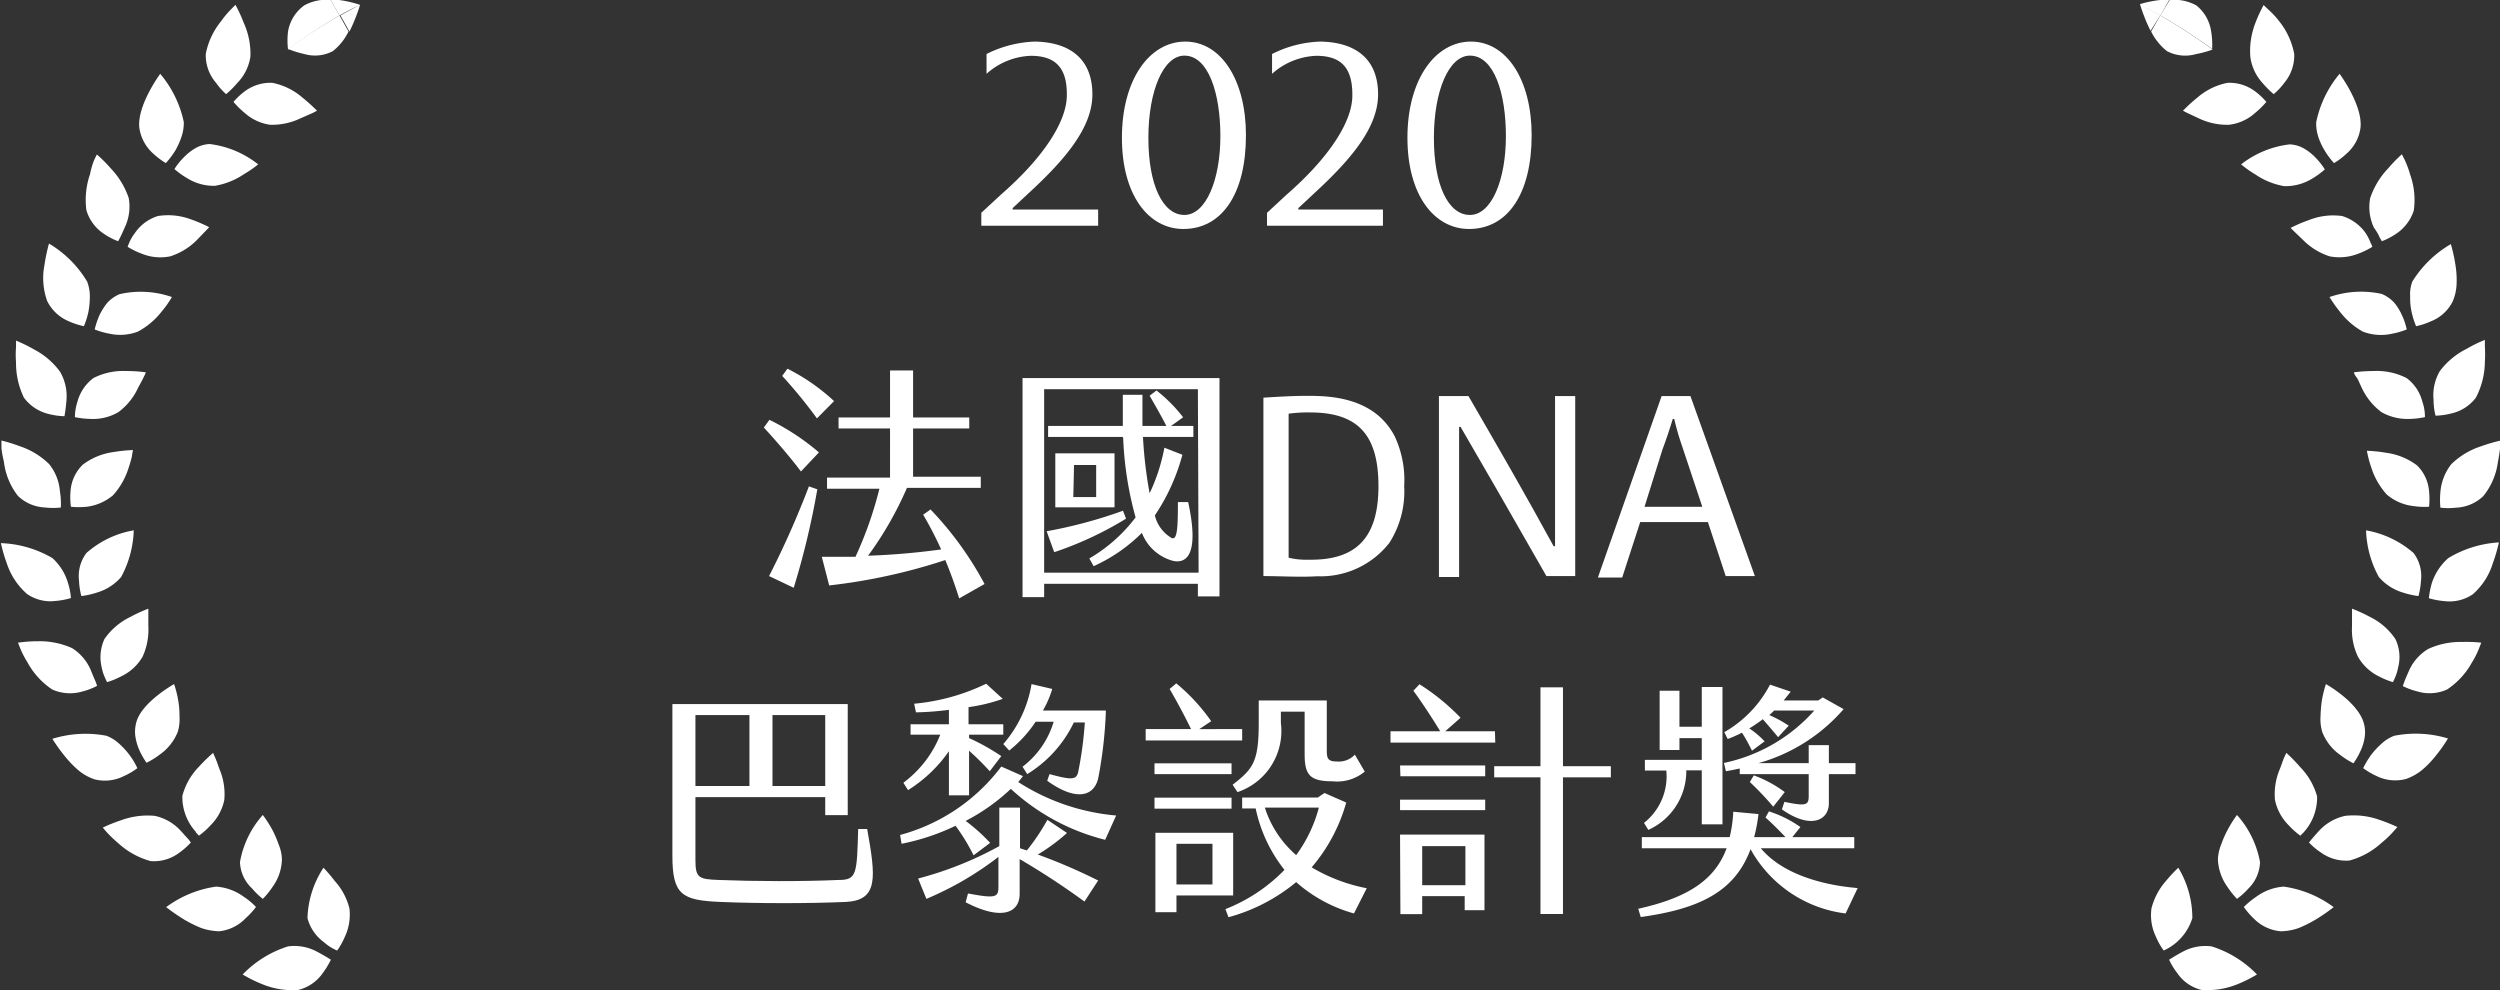 <svg xmlns="http://www.w3.org/2000/svg" viewBox="0 0 138.87 55.02"><rect x="0" y="0" width="138.87" height="55.02" fill="#333333" stroke="none"/><defs><style>.cls-1{fill:#fff;}</style></defs><g id="圖層_2" data-name="圖層 2"><g id="圖層_1-2" data-name="圖層 1"><path class="cls-1" d="M20,.27c-.37.19-.73.39-1.09.59l.5.89c.07-.13.13-.27.19-.4A10.15,10.15,0,0,0,20,.27,6.22,6.22,0,0,0,18.83,0l-.46,0,.49.86C19.22.66,19.58.46,20,.27Z"/><path class="cls-1" d="M18.49,2.84a3.11,3.11,0,0,0,.87-1.09l-.5-.89A30.62,30.62,0,0,0,16,2.72h0A5.46,5.46,0,0,0,16.9,3,2.13,2.13,0,0,0,18.49,2.84Z"/><path class="cls-1" d="M16.9.3A2.25,2.25,0,0,0,16,1.75a4.14,4.14,0,0,0,0,1A30.62,30.62,0,0,1,18.86.86L18.37,0A2.52,2.52,0,0,0,16.9.3Z"/><path class="cls-1" d="M12.56,5.23a5,5,0,0,0,.62-.62,2.64,2.64,0,0,0,.73-1.47,4.17,4.17,0,0,0-.37-1.87,8.06,8.06,0,0,0-.46-1l-.25.25a5.16,5.16,0,0,0-.55.66A4.09,4.09,0,0,0,11.43,3,2.34,2.34,0,0,0,12,4.6,3.74,3.74,0,0,0,12.56,5.23Z"/><path class="cls-1" d="M17.36,6.28l.25-.13a10.14,10.14,0,0,0-.81-.73,3.62,3.62,0,0,0-1.68-.82,2.39,2.39,0,0,0-1.52.47,3.74,3.74,0,0,0-.63.59,4.57,4.57,0,0,0,.62.61A2.66,2.66,0,0,0,15,6.93a3.66,3.66,0,0,0,1.7-.36Z"/><path class="cls-1" d="M8.52,8.54a4.38,4.38,0,0,0,.69.52,4.59,4.59,0,0,0,.53-.7,4.11,4.11,0,0,0,.33-.73,2.41,2.41,0,0,0,.14-.85A6.12,6.12,0,0,0,8.9,4.1s-1.3,1.76-1.16,3A2.37,2.37,0,0,0,8.52,8.54Z"/><path class="cls-1" d="M14.34,9.13A5.37,5.37,0,0,0,11.64,8a1.78,1.78,0,0,0-.8.24,3,3,0,0,0-.61.48,3.82,3.82,0,0,0-.54.67,4.38,4.38,0,0,0,.71.51,2.77,2.77,0,0,0,1.55.42,4.12,4.12,0,0,0,1.61-.65A6.21,6.21,0,0,0,14.34,9.13Z"/><path class="cls-1" d="M5.79,13a3.78,3.78,0,0,0,.77.4s.05-.08.12-.22.16-.34.26-.57A2.67,2.67,0,0,0,7.15,11a4.45,4.45,0,0,0-1-1.65,7.69,7.69,0,0,0-.77-.77l-.15.31A4.46,4.46,0,0,0,5,9.68a4.36,4.36,0,0,0-.2,2A2.38,2.38,0,0,0,5.79,13Z"/><path class="cls-1" d="M11.43,12.82l.19-.2a7.9,7.9,0,0,0-1-.43A3.62,3.62,0,0,0,8.77,12a2.41,2.41,0,0,0-1.28.95,2.38,2.38,0,0,0-.31.53c-.06.14-.09.23-.09.23a4.25,4.25,0,0,0,.78.38,2.72,2.72,0,0,0,1.58.15,3.62,3.62,0,0,0,1.49-.91Z"/><path class="cls-1" d="M3.83,17.85a4.11,4.11,0,0,0,.83.27,4.29,4.29,0,0,0,.26-.84,4.86,4.86,0,0,0,.07-.8,2.23,2.23,0,0,0-.15-.84,6.07,6.07,0,0,0-2.12-2.11,10.22,10.22,0,0,0-.25,1.19,3.78,3.78,0,0,0,.15,2A2.35,2.35,0,0,0,3.83,17.85Z"/><path class="cls-1" d="M7.66,18.42A4.17,4.17,0,0,0,9,17.28a5.65,5.65,0,0,0,.55-.78,5.27,5.27,0,0,0-2.91-.16,2,2,0,0,0-.68.48,3.46,3.46,0,0,0-.42.66,4.41,4.41,0,0,0-.28.82,4.35,4.35,0,0,0,.84.24A2.77,2.77,0,0,0,7.66,18.42Z"/><path class="cls-1" d="M1.33,22.09A2.4,2.4,0,0,0,2.72,23a3.87,3.87,0,0,0,.86.12s.07-.37.11-.86a2.69,2.69,0,0,0-.36-1.62,4.2,4.2,0,0,0-1.44-1.23,8.2,8.2,0,0,0-1-.49l0,.36a5.46,5.46,0,0,0,0,.85A4.4,4.4,0,0,0,1.33,22.09Z"/><path class="cls-1" d="M4.3,22.32a2.85,2.85,0,0,0-.14.85,4.6,4.6,0,0,0,.87.1,2.77,2.77,0,0,0,1.55-.38,3.47,3.47,0,0,0,1.09-1.35c.13-.24.25-.45.32-.61a1.52,1.52,0,0,0,.11-.25A8.15,8.15,0,0,0,7,20.61,3.62,3.62,0,0,0,5.19,21,2.43,2.43,0,0,0,4.3,22.32Z"/><path class="cls-1" d="M1,27.55a2.31,2.31,0,0,0,1.51.64,3.74,3.74,0,0,0,.87,0,4.11,4.11,0,0,0-.05-.88,2.75,2.75,0,0,0-.6-1.53,4.24,4.24,0,0,0-1.65-1,8.85,8.85,0,0,0-1-.31s0,.13,0,.35.07.52.14.85A3.79,3.79,0,0,0,1,27.55Z"/><path class="cls-1" d="M3.94,28.15a4.38,4.38,0,0,0,.87,0,2.8,2.8,0,0,0,1.47-.64A4.08,4.08,0,0,0,7.14,26a6.71,6.71,0,0,0,.19-.66A2.63,2.63,0,0,1,7.39,25a8.22,8.22,0,0,0-1.08.11,3.62,3.62,0,0,0-1.71.7,2.26,2.26,0,0,0-.68,1.45A3.87,3.87,0,0,0,3.94,28.15Z"/><path class="cls-1" d="M1.51,33a2.28,2.28,0,0,0,1.58.38,4,4,0,0,0,.85-.16,3.78,3.78,0,0,0-.17-.86A3,3,0,0,0,2.91,31a6.09,6.09,0,0,0-2.86-.83,9.27,9.27,0,0,0,.34,1.16A3.83,3.83,0,0,0,1.51,33Z"/><path class="cls-1" d="M4.52,33.11a4.56,4.56,0,0,0,.85-.19,2.82,2.82,0,0,0,1.36-.87,5.82,5.82,0,0,0,.7-2.59A5.31,5.31,0,0,0,4.8,30.72a2.13,2.13,0,0,0-.41,1.54A3.87,3.87,0,0,0,4.52,33.11Z"/><path class="cls-1" d="M4.58,38.41a3.72,3.72,0,0,0,.81-.31,1.74,1.74,0,0,0-.08-.24c-.06-.14-.15-.34-.24-.57A2.68,2.68,0,0,0,4,36a4.38,4.38,0,0,0-1.87-.38A7.73,7.73,0,0,0,1,35.7l.13.33a5.26,5.26,0,0,0,.4.77,4.24,4.24,0,0,0,1.37,1.5A2.44,2.44,0,0,0,4.58,38.41Z"/><path class="cls-1" d="M5.84,37.66a1.59,1.59,0,0,0,.11.23,4.24,4.24,0,0,0,.8-.33,2.7,2.7,0,0,0,1.17-1.08,3.62,3.62,0,0,0,.32-1.71c0-.27,0-.51,0-.68s0-.28,0-.28a8.31,8.31,0,0,0-1,.46A3.69,3.69,0,0,0,5.8,35.5a2.43,2.43,0,0,0-.15,1.58A2.46,2.46,0,0,0,5.84,37.66Z"/><path class="cls-1" d="M6.88,43.11a3.77,3.77,0,0,0,.75-.44,4.07,4.07,0,0,0-.45-.75,4.19,4.19,0,0,0-.54-.59,2.21,2.21,0,0,0-.73-.46,6.2,6.2,0,0,0-3,.17,9.21,9.21,0,0,0,.72,1,5.88,5.88,0,0,0,.74.76,2.76,2.76,0,0,0,.88.49A2.33,2.33,0,0,0,6.88,43.11Z"/><path class="cls-1" d="M7.72,41.62a4.15,4.15,0,0,0,.42.75,4.27,4.27,0,0,0,.74-.46,2.8,2.8,0,0,0,1-1.27,2.47,2.47,0,0,0,.09-.86,4.79,4.79,0,0,0-.07-.87A5.66,5.66,0,0,0,9.67,38S8,38.93,7.61,40a2,2,0,0,0-.1.84A3,3,0,0,0,7.72,41.62Z"/><path class="cls-1" d="M10.6,46.8a2,2,0,0,0-.15-.2c-.11-.11-.25-.28-.42-.46a2.71,2.71,0,0,0-1.43-.82,4.25,4.25,0,0,0-1.89.25,8.78,8.78,0,0,0-1,.4l.23.27a7.4,7.4,0,0,0,.62.59,4.36,4.36,0,0,0,1.8,1,2.31,2.31,0,0,0,1.58-.45A4,4,0,0,0,10.6,46.8Z"/><path class="cls-1" d="M10.88,46.24l.17.18a4.28,4.28,0,0,0,.65-.58,2.77,2.77,0,0,0,.76-1.41,3.55,3.55,0,0,0-.27-1.71c-.09-.25-.17-.49-.24-.64s-.11-.26-.11-.26a9,9,0,0,0-.78.76,3.63,3.63,0,0,0-.93,1.63,2.88,2.88,0,0,0,.75,2Z"/><path class="cls-1" d="M14.22,50.38a3.77,3.77,0,0,0-.67-.56A2.94,2.94,0,0,0,12,49.25a6.08,6.08,0,0,0-2.77,1.14,11.47,11.47,0,0,0,1,.69,7,7,0,0,0,.95.47,3.3,3.3,0,0,0,1,.18A2.37,2.37,0,0,0,13.65,51,4.15,4.15,0,0,0,14.22,50.38Z"/><path class="cls-1" d="M14.6,49.93a4.4,4.4,0,0,0,.55-.68,2.71,2.71,0,0,0,.51-1.52,2.28,2.28,0,0,0-.19-.84,5.48,5.48,0,0,0-.35-.81,7.27,7.27,0,0,0-.52-.81,5.29,5.29,0,0,0-1.27,2.62A2.1,2.1,0,0,0,14,49.35,4,4,0,0,0,14.6,49.93Z"/><path class="cls-1" d="M16,52.57a6,6,0,0,0-2.52,1.56,7.34,7.34,0,0,0,1.09.54,4.38,4.38,0,0,0,2,.32,2.34,2.34,0,0,0,1.36-.94,4.58,4.58,0,0,0,.45-.74s-.32-.21-.76-.44A2.65,2.65,0,0,0,16,52.57Z"/><path class="cls-1" d="M18,52.34a2.5,2.5,0,0,0,.73.46,4.15,4.15,0,0,0,.42-.75,2.9,2.9,0,0,0,.26-1.59,3.56,3.56,0,0,0-.82-1.53,9.35,9.35,0,0,0-.62-.73A5.37,5.37,0,0,0,17.08,51,2.39,2.39,0,0,0,18,52.34Z"/><path class="cls-1" d="M118.91.27l1.1.59.48-.86L120,0a6.22,6.22,0,0,0-1.13.23,10.15,10.15,0,0,0,.4,1.08c.06.13.12.27.19.4L120,.86Z"/><path class="cls-1" d="M120.37,2.84A2.17,2.17,0,0,0,122,3a5.12,5.12,0,0,0,.91-.25h0A32,32,0,0,0,120,.86l-.51.89A3.23,3.23,0,0,0,120.37,2.84Z"/><path class="cls-1" d="M122.88,2.72a4.45,4.45,0,0,0-.06-1A2.24,2.24,0,0,0,122,.3a2.55,2.55,0,0,0-1.48-.3L120,.86A32,32,0,0,1,122.88,2.72Z"/><path class="cls-1" d="M125.26,5.07a2.38,2.38,0,0,0-1.52-.47,3.62,3.62,0,0,0-1.68.82,9,9,0,0,0-.8.73l.25.13.62.29a3.62,3.62,0,0,0,1.69.36,2.6,2.6,0,0,0,1.45-.66,4.57,4.57,0,0,0,.62-.61A3.74,3.74,0,0,0,125.26,5.07Z"/><path class="cls-1" d="M125.68,4.61a5,5,0,0,0,.62.62,3.74,3.74,0,0,0,.59-.63A2.37,2.37,0,0,0,127.44,3a4.11,4.11,0,0,0-.86-1.85A4.67,4.67,0,0,0,126,.53l-.26-.25a8.06,8.06,0,0,0-.46,1A4.31,4.31,0,0,0,125,3.14,2.64,2.64,0,0,0,125.68,4.61Z"/><path class="cls-1" d="M128,8.26a1.74,1.74,0,0,0-.81-.24,5.37,5.37,0,0,0-2.7,1.11,5.93,5.93,0,0,0,.79.56,4.07,4.07,0,0,0,1.6.65,2.83,2.83,0,0,0,1.56-.42,4.56,4.56,0,0,0,.7-.51,4,4,0,0,0-.53-.67A2.94,2.94,0,0,0,128,8.26Z"/><path class="cls-1" d="M129.13,8.36a4.22,4.22,0,0,0,.52.7,3.91,3.91,0,0,0,.69-.52,2.3,2.3,0,0,0,.78-1.44c.14-1.25-1.16-3-1.16-3a6.09,6.09,0,0,0-1.3,2.69,2.4,2.4,0,0,0,.13.85A3.52,3.52,0,0,0,129.13,8.36Z"/><path class="cls-1" d="M131.38,12.91A2.49,2.49,0,0,0,130.1,12a3.66,3.66,0,0,0-1.86.23,7.9,7.9,0,0,0-1,.43l.2.2.49.47a3.65,3.65,0,0,0,1.48.91,2.84,2.84,0,0,0,1.59-.15,4.25,4.25,0,0,0,.78-.38,2,2,0,0,0-.1-.23A2.73,2.73,0,0,0,131.38,12.91Z"/><path class="cls-1" d="M132.18,13.18l.13.22a4.09,4.09,0,0,0,.77-.4,2.47,2.47,0,0,0,1-1.3,4.19,4.19,0,0,0-.2-2,5.46,5.46,0,0,0-.3-.81l-.16-.32a7.87,7.87,0,0,0-.76.78,4.45,4.45,0,0,0-1,1.65,2.67,2.67,0,0,0,.2,1.63C132,12.84,132.11,13,132.18,13.18Z"/><path class="cls-1" d="M133,16.82a2,2,0,0,0-.69-.49,5.33,5.33,0,0,0-2.91.17,7,7,0,0,0,.55.78,4.17,4.17,0,0,0,1.3,1.14,2.81,2.81,0,0,0,1.61.12,4.38,4.38,0,0,0,.83-.24,3.66,3.66,0,0,0-.28-.82A3,3,0,0,0,133,16.82Z"/><path class="cls-1" d="M133.88,16.48a3.41,3.41,0,0,0,.07.8,4.29,4.29,0,0,0,.26.84,3.93,3.93,0,0,0,.82-.27,2.29,2.29,0,0,0,1.21-1.1,2.71,2.71,0,0,0,.22-1,5.16,5.16,0,0,0-.06-1,9,9,0,0,0-.26-1.19A6.15,6.15,0,0,0,134,15.64,2,2,0,0,0,133.88,16.48Z"/><path class="cls-1" d="M133.68,21a3.64,3.64,0,0,0-1.83-.39,8.41,8.41,0,0,0-1.09.07s0,.1.12.25.19.37.31.61a3.57,3.57,0,0,0,1.09,1.35,2.91,2.91,0,0,0,1.56.38,4.41,4.41,0,0,0,.86-.1,2.51,2.51,0,0,0-.14-.85A2.36,2.36,0,0,0,133.68,21Z"/><path class="cls-1" d="M135.53,20.61a2.66,2.66,0,0,0-.35,1.61c0,.49.11.87.11.87a3.94,3.94,0,0,0,.86-.12,2.35,2.35,0,0,0,1.38-.88,4.4,4.4,0,0,0,.5-2,7,7,0,0,0,0-.85l0-.36a7.43,7.43,0,0,0-1,.49A4.23,4.23,0,0,0,135.53,20.61Z"/><path class="cls-1" d="M134.93,28.15a4.34,4.34,0,0,0,0-.85,2.25,2.25,0,0,0-.67-1.45,3.65,3.65,0,0,0-1.72-.7,8,8,0,0,0-1.07-.11,2.63,2.63,0,0,1,.06.27,6.71,6.71,0,0,0,.19.66,4.08,4.08,0,0,0,.86,1.5,2.77,2.77,0,0,0,1.47.64A4.38,4.38,0,0,0,134.93,28.15Z"/><path class="cls-1" d="M138.87,24.48a8.85,8.85,0,0,0-1.05.31,4.21,4.21,0,0,0-1.66,1,2.9,2.9,0,0,0-.6,1.53,4.48,4.48,0,0,0,0,.88,3.74,3.74,0,0,0,.87,0,2.33,2.33,0,0,0,1.51-.64,3.79,3.79,0,0,0,.81-1.87c.06-.33.11-.63.13-.85A2.88,2.88,0,0,0,138.87,24.48Z"/><path class="cls-1" d="M134.34,33.11a4.24,4.24,0,0,0,.14-.85,2.13,2.13,0,0,0-.41-1.54,5.46,5.46,0,0,0-2.64-1.26,5.75,5.75,0,0,0,.71,2.59,2.84,2.84,0,0,0,1.35.87A4.74,4.74,0,0,0,134.34,33.11Z"/><path class="cls-1" d="M135.09,32.37a4.59,4.59,0,0,0-.17.86,4.19,4.19,0,0,0,.86.16,2.29,2.29,0,0,0,1.58-.38,3.73,3.73,0,0,0,1.11-1.72,9.27,9.27,0,0,0,.34-1.16A6.12,6.12,0,0,0,136,31,3.14,3.14,0,0,0,135.09,32.37Z"/><path class="cls-1" d="M132.12,37.56a4.24,4.24,0,0,0,.8.33,1.59,1.59,0,0,0,.11-.23,2.5,2.5,0,0,0,.18-.58,2.3,2.3,0,0,0-.15-1.58,3.61,3.61,0,0,0-1.41-1.23,8.65,8.65,0,0,0-1-.46s0,.11,0,.28,0,.41,0,.69a3.5,3.5,0,0,0,.33,1.7A2.7,2.7,0,0,0,132.12,37.56Z"/><path class="cls-1" d="M136.74,35.66a4.23,4.23,0,0,0-1.86.39,2.66,2.66,0,0,0-1.08,1.24c-.1.23-.19.43-.24.57s-.09.25-.09.25a4,4,0,0,0,.82.3,2.36,2.36,0,0,0,1.64-.11,4.27,4.27,0,0,0,1.38-1.5,4.64,4.64,0,0,0,.39-.77l.13-.33A7.73,7.73,0,0,0,136.74,35.66Z"/><path class="cls-1" d="M129.2,38a6.27,6.27,0,0,0-.23.94,7.86,7.86,0,0,0-.07.87,2.45,2.45,0,0,0,.1.86,2.8,2.8,0,0,0,1,1.27,4.44,4.44,0,0,0,.73.46,4.15,4.15,0,0,0,.42-.75,2.6,2.6,0,0,0,.21-.75,1.85,1.85,0,0,0-.09-.84C130.87,38.93,129.2,38,129.2,38Z"/><path class="cls-1" d="M133,40.87a2.11,2.11,0,0,0-.73.46,4.28,4.28,0,0,0-.55.59,4.9,4.9,0,0,0-.45.75,4.18,4.18,0,0,0,.75.44,2.35,2.35,0,0,0,1.63.16,3,3,0,0,0,.88-.49,5.3,5.3,0,0,0,.74-.76,8.28,8.28,0,0,0,.71-1A6.16,6.16,0,0,0,133,40.87Z"/><path class="cls-1" d="M127,41.82l-.12.26c-.07.16-.14.39-.24.64a3.55,3.55,0,0,0-.27,1.71,2.77,2.77,0,0,0,.76,1.41,4.28,4.28,0,0,0,.65.58l.18-.18a2.88,2.88,0,0,0,.75-2,3.75,3.75,0,0,0-.94-1.63A8.22,8.22,0,0,0,127,41.82Z"/><path class="cls-1" d="M130.27,45.32a2.74,2.74,0,0,0-1.44.82c-.17.18-.31.35-.41.46l-.16.2a3.77,3.77,0,0,0,.67.56,2.38,2.38,0,0,0,1.58.44,4.3,4.3,0,0,0,1.8-1,5.2,5.2,0,0,0,.62-.59l.24-.27a9.49,9.49,0,0,0-1-.4A4.21,4.21,0,0,0,130.27,45.32Z"/><path class="cls-1" d="M123.75,46.08a5.49,5.49,0,0,0-.36.81,2.5,2.5,0,0,0-.19.84,2.8,2.8,0,0,0,.52,1.52,4.76,4.76,0,0,0,.54.68,4,4,0,0,0,.64-.58,2.15,2.15,0,0,0,.64-1.46,5.36,5.36,0,0,0-1.28-2.62A6.51,6.51,0,0,0,123.75,46.08Z"/><path class="cls-1" d="M125.32,49.82a4.79,4.79,0,0,0-.68.56,4.15,4.15,0,0,0,.57.66,2.37,2.37,0,0,0,1.48.69,3.11,3.11,0,0,0,1-.18,6.87,6.87,0,0,0,.94-.47,9.84,9.84,0,0,0,1-.69,6.08,6.08,0,0,0-2.77-1.14A2.93,2.93,0,0,0,125.32,49.82Z"/><path class="cls-1" d="M120.32,48.93a3.65,3.65,0,0,0-.81,1.53,2.76,2.76,0,0,0,.25,1.58,3.75,3.75,0,0,0,.43.76A2.92,2.92,0,0,0,121.78,51,5.4,5.4,0,0,0,121,48.2,8.21,8.21,0,0,0,120.32,48.93Z"/><path class="cls-1" d="M121.24,52.87c-.43.23-.75.44-.75.44a3.84,3.84,0,0,0,.45.74,2.29,2.29,0,0,0,1.35.94,4.44,4.44,0,0,0,2-.32,7.52,7.52,0,0,0,1.08-.54,6,6,0,0,0-2.52-1.56A2.65,2.65,0,0,0,121.24,52.87Z"/><path class="cls-1" d="M60.68,5.24c0,1.79-1.41,3.53-3.53,5.48l-.9.84v.08H61v.9H54.51v-.72l1.08-1c2.3-2,3.64-4,3.67-5.48s-.54-2.24-2-2.24a3.9,3.9,0,0,0-2.46,1V3a6.45,6.45,0,0,1,2.69-.69C59.6,2.35,60.68,3.42,60.68,5.24Z"/><path class="cls-1" d="M62.32,7.65c0-3.23,1.53-5.34,3.52-5.34s3.37,2.14,3.37,5.2c0,3.27-1.34,5.22-3.5,5.21C63.78,12.7,62.32,10.82,62.32,7.65Zm5.47-.09c0-2.36-.66-4.47-2-4.47-1.16,0-2,1.94-2,4.57s.81,4.28,2,4.28S67.79,10,67.79,7.56Z"/><path class="cls-1" d="M76.55,5.24c0,1.79-1.41,3.53-3.53,5.48l-.9.84v.08h4.7v.9H70.38v-.72l1.08-1c2.3-2,3.64-4,3.66-5.48s-.53-2.24-2-2.24a3.9,3.9,0,0,0-2.46,1V3a6.36,6.36,0,0,1,2.69-.69C75.47,2.35,76.55,3.42,76.55,5.24Z"/><path class="cls-1" d="M78.18,7.65c0-3.23,1.54-5.34,3.53-5.34s3.37,2.14,3.37,5.2c0,3.27-1.34,5.22-3.5,5.21C79.65,12.7,78.18,10.82,78.18,7.65Zm5.47-.09c0-2.36-.65-4.47-2-4.47-1.16,0-2,1.94-2,4.57s.8,4.28,2,4.28S83.65,10,83.65,7.56Z"/><path class="cls-1" d="M42.74,23.32a13,13,0,0,1,2.75,1.81l-1,1.06c-.53-.72-1.49-1.83-2.06-2.44Zm2.2,3.7.46.16a44.4,44.4,0,0,1-1.31,5.47L42.72,32A50.16,50.16,0,0,0,44.94,27Zm.44-3.78a27.71,27.71,0,0,0-1.93-2.36l.29-.4a11.07,11.07,0,0,1,2.59,1.8Zm7.9,10c-.21-.68-.47-1.4-.77-2.13a32,32,0,0,1-6.45,1.41l-.41-1.59c.55,0,1.19,0,1.87,0a21.35,21.35,0,0,0,1.33-3.78H45.94v-.62h3.5V23.8H46.58v-.61h2.86V20.58h1.28v2.61h3.12v.61H50.72v2.68h3.76v.62h-4.1a19.5,19.5,0,0,1-2.16,3.77,40.2,40.2,0,0,0,4.06-.35,20.4,20.4,0,0,0-1-1.93l.41-.29a18.74,18.74,0,0,1,3,4.14Z"/><path class="cls-1" d="M67.74,21V33.13h-1.2v-.7H58v.74h-1.2V21Zm-1.2.62H58V31.81h8.58Zm-8,9-.4-1.11a26.07,26.07,0,0,0,4.24-1.14l.17.44A19.37,19.37,0,0,1,58.57,30.67Zm3.82-6.35H58.22v-.61h4.15c0-.58,0-1.17,0-1.73h1.09c0,.58,0,1.17,0,1.73h1.33c-.28-.55-.69-1.26-.93-1.68l.38-.29a8.35,8.35,0,0,1,1.48,1.49l-.67.48h1.24v.61h-2.8a23.84,23.84,0,0,0,.37,3.13,10.43,10.43,0,0,0,.82-2.53l1,.39a11.17,11.17,0,0,1-1.53,3.37,2,2,0,0,0,.94,1.26c.3.11.34-.53.34-2H66c.6,2.75,0,3.43-.82,3.27a2.56,2.56,0,0,1-1.75-1.56,9.09,9.09,0,0,1-2.68,1.85l-.24-.43a8.69,8.69,0,0,0,2.57-2.28A19.21,19.21,0,0,1,62.39,24.32Zm-3.74,3.91v-3h3.29v3Zm1-.57h1.27V25.83H59.66Z"/><path class="cls-1" d="M70.18,32V22.09c.95-.06,2.07-.13,3.09-.09,2.31.09,3.56,1,4.2,2.23A5.71,5.71,0,0,1,78,27a5.32,5.32,0,0,1-.82,3.15,4.84,4.84,0,0,1-4,1.86C72.18,32.07,71.18,32,70.18,32ZM76.57,27c0-2.9-1.19-4.09-3.8-4.09a7.84,7.84,0,0,0-1.19.07v8a4.11,4.11,0,0,0,1.1.11C75.35,31.14,76.57,29.86,76.57,27Z"/><path class="cls-1" d="M81.13,23.71h-.08v8.34H79.93V22h1.64c1.87,3.23,3.18,5.5,4.73,8.34h.08V22H87.5v10H85.9C83.81,28.33,82.46,26,81.13,23.71Z"/><path class="cls-1" d="M94.87,29H91.11l-1,3.08H88.76L92.3,22h1.6l3.58,10H95.86ZM93,23.27h-.08c-.17.56-.36,1.13-.57,1.69l-1,3.19h3.21l-1.12-3.36A14.65,14.65,0,0,1,93,23.27Z"/><path class="cls-1" d="M47,50.1c-2.07.09-4.87.09-7,0s-2.65-.4-2.65-2.57V39.11h9.74v6.17H45.84v-1H38.63v3.48c0,1,.17,1.08,1.29,1.12,2,.08,4.62.09,6.68,0,1,0,1-.35,1.07-2.83h.5C48.65,48.74,48.8,50,47,50.1ZM38.63,39.72v3.94h3V39.72Zm4.28,3.94h2.93V39.72H42.91Z"/><path class="cls-1" d="M62,45.3l-.61,1.35a12,12,0,0,1-5.24-2.83,11,11,0,0,1-2.51,1.78A10,10,0,0,1,55,46.82l-.92.69a11.24,11.24,0,0,0-1-1.64,12.43,12.43,0,0,1-3,1L50,46.38a10.4,10.4,0,0,0,5.62-3.8l1.2.53a3.75,3.75,0,0,1-.26.33A11.94,11.94,0,0,0,62,45.3Zm-9.8-4.49H50.58v-.58h2.13v-.8a16.38,16.38,0,0,1-1.83.14l-.1-.48a11.54,11.54,0,0,0,4-1.11l.92.84a9.44,9.44,0,0,1-1.9.46v.95h1.93v.58H53.83V41a11.93,11.93,0,0,1,1.79,1l-.64.84a15.52,15.52,0,0,0-1.15-1.14v2.48H52.71V41.73a7.81,7.81,0,0,1-2.27,2.16l-.26-.41A6.12,6.12,0,0,0,52.23,40.81Zm5.43,6.65A31.31,31.31,0,0,1,61,48.91l-.76,1.17a42.51,42.51,0,0,0-3.6-2.36v1.93c0,1.06-1,1.51-3,.47l.13-.49c1.5.28,1.69.23,1.69-.35V47.6a17.79,17.79,0,0,1-4,2.33L51,48.8A19.56,19.56,0,0,0,55.51,47V44.86h1.15v2.26l.38.12a11.7,11.7,0,0,0,1.14-1.7l1.09.73A10.3,10.3,0,0,1,57.66,47.46Zm-1.9-6.13A6.72,6.72,0,0,0,57.3,38l1.15.27a5.52,5.52,0,0,1-.52,1.2h3.5A24.06,24.06,0,0,1,61,43.25c-.28,1.11-1.38,1.17-2.83.12L58.3,43c1.3.36,1.49.29,1.59-.11a20.66,20.66,0,0,0,.37-2.76h-.61A6.79,6.79,0,0,1,57.06,43l-.26-.41a4.89,4.89,0,0,0,1.73-2.5h-1a7,7,0,0,1-1.47,1.6Z"/><path class="cls-1" d="M69,41.13H63.64V40.5h2.52c-.39-.81-.89-1.72-1.19-2.23l.37-.31a10.59,10.59,0,0,1,1.94,2.1l-.66.44H69ZM64.13,43v-.6h4.28V43Zm4.28,1.92H64.13v-.61h4.28Zm.09,4.82H65.35v.93H64.18V46.26H68.5Zm-1.15-2.87h-2v2.26h2Zm7.86,3.87A8.1,8.1,0,0,1,72,49a10,10,0,0,1-3.76,1.95l-.17-.45a9.3,9.3,0,0,0,3.28-2.18,8.2,8.2,0,0,1-1.6-3.41H69v-.61H73.2l.37-.25,1.21.53a9.47,9.47,0,0,1-1.92,3.6,9.51,9.51,0,0,0,3.06,1.16Zm-6.74-7.15c1.16-.9,1.45-1.29,1.45-3.47V38.91H73.7V41.7c0,.43.07.6.56.6a1.23,1.23,0,0,0,1-.38l.55.94a2.41,2.41,0,0,1-1.78.54c-1.26,0-1.56-.34-1.56-1.51V39.53H71.15v.63A3.58,3.58,0,0,1,68.74,44ZM72,47.5a7.81,7.81,0,0,0,1.26-2.64h-3A5.82,5.82,0,0,0,72,47.5Z"/><path class="cls-1" d="M83.06,41.25H77.24v-.63H80c-.47-.78-1.13-1.77-1.49-2.25l.34-.36a12.09,12.09,0,0,1,2.28,1.86l-.85.75h2.76Zm-5.29,3.17H82.5V45H77.77Zm0-1.9h4.73v.6H77.79Zm0,3.84h4.69v4.2H81.36v-.78H79v1H77.79ZM79,49.17h2.4V47H79Zm10.48-6.61v.62H86.82v7.59H85.57V43.18H83v-.62h2.57V38.18h1.25v4.38Z"/><path class="cls-1" d="M103.19,49.33l-.67,1.41a7,7,0,0,1-5.28-3.57c-.88,2.38-2.87,3.32-6.1,3.77L91,50.48c2.8-.62,4.27-1.63,4.91-3.36H91.2V46.5h4.88a7.37,7.37,0,0,0,.2-1.41l1.4.13a9.11,9.11,0,0,1-.24,1.28h1.74c-.31-.33-.74-.76-1.11-1.09l.19-.34a6.48,6.48,0,0,1,1.75.87l-.45.56H103v.62H97.81C99,48.55,101.23,49.17,103.19,49.33ZM92.56,42.8H91.37v-.59h3.16V41H93.29v.66h-1.1V38.37h1.1v2h1.24V38.16h1.15v7.63H94.53v-3h-.86a3.58,3.58,0,0,1-2.11,3.31l-.24-.39A3.29,3.29,0,0,0,92.56,42.8Zm8.22-3.33H98.55a3.2,3.2,0,0,1-.27.25,6.74,6.74,0,0,1,1.08.59l-.59.64c-.25-.31-.59-.7-.85-1a7,7,0,0,1-.75.51,5,5,0,0,1,.85.72l-.7.52c-.19-.38-.37-.72-.56-1a7,7,0,0,1-.79.35l-.19-.38a6.48,6.48,0,0,0,2.54-2.64l1.15.39-.39.49H101l.25-.17,1.16.65a9.73,9.73,0,0,1-4.73,3h2.79v-1h1.12v1h1.48V43h-1.48v1.62c0,.95-1,1.47-2.61.34l.14-.42c1.27.27,1.35.17,1.35-.36V43H96.64v-.31c-.25.05-.51.11-.77.15l-.11-.46A9.24,9.24,0,0,0,100.78,39.47ZM99.14,44l-.64.81a16.83,16.83,0,0,0-1.3-1.37l.22-.37A6.66,6.66,0,0,1,99.14,44Z"/></g></g></svg>